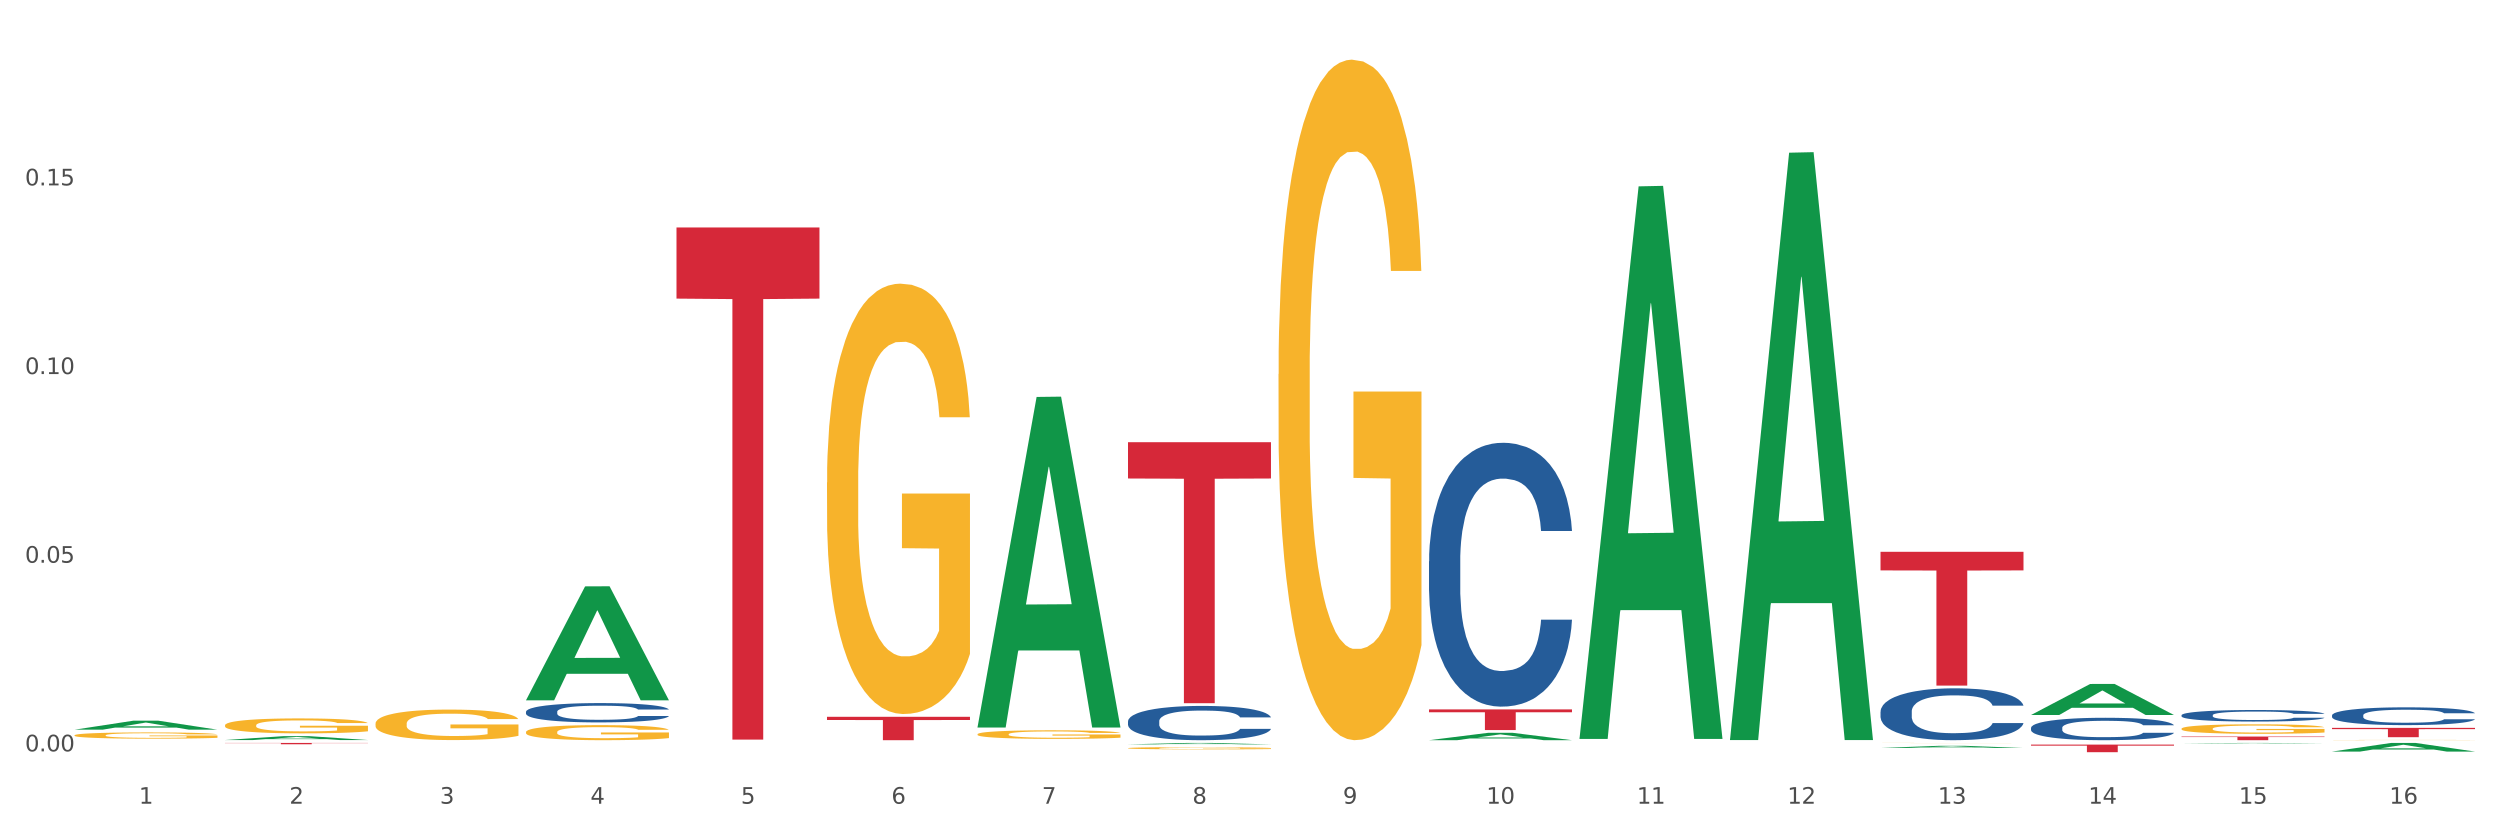 <?xml version="1.0" encoding="utf-8" standalone="no"?>
<!DOCTYPE svg PUBLIC "-//W3C//DTD SVG 1.1//EN"
  "http://www.w3.org/Graphics/SVG/1.1/DTD/svg11.dtd">
<svg xmlns:xlink="http://www.w3.org/1999/xlink" width="1080pt" height="360pt" viewBox="0 0 1080 360" xmlns="http://www.w3.org/2000/svg" version="1.1">
 <rect x="0" y="0" width="1080" height="360" fill="#333333" stroke="none"/>
 <defs>
  <style type="text/css">*{stroke-linejoin: round; stroke-linecap: butt}</style>
 </defs>
 <g id="figure_1">
  <g id="patch_1">
   <path d="M 0 360 
L 1080 360 
L 1080 0 
L 0 0 
z
" style="fill: #ffffff; stroke: #ffffff; stroke-linejoin: miter"/>
  </g>
  <g id="axes_1">
   <g id="matplotlib.axis_1">
    <g id="xtick_1">
     <g id="text_1">
      <!-- 1 -->
      <g style="fill: #4d4d4d" transform="translate(60.004 347.204) scale(0.096 -0.096)">
       <defs>
        <path id="DejaVuSans-31" d="M 794 531 
L 1825 531 
L 1825 4091 
L 703 3866 
L 703 4441 
L 1819 4666 
L 2450 4666 
L 2450 531 
L 3481 531 
L 3481 0 
L 794 0 
L 794 531 
z
" transform="scale(0.016)"/>
       </defs>
       <use xlink:href="#DejaVuSans-31"/>
      </g>
     </g>
    </g>
    <g id="xtick_2">
     <g id="text_2">
      <!-- 2 -->
      <g style="fill: #4d4d4d" transform="translate(125.021 347.204) scale(0.096 -0.096)">
       <defs>
        <path id="DejaVuSans-32" d="M 1228 531 
L 3431 531 
L 3431 0 
L 469 0 
L 469 531 
Q 828 903 1448 1529 
Q 2069 2156 2228 2338 
Q 2531 2678 2651 2914 
Q 2772 3150 2772 3378 
Q 2772 3750 2511 3984 
Q 2250 4219 1831 4219 
Q 1534 4219 1204 4116 
Q 875 4013 500 3803 
L 500 4441 
Q 881 4594 1212 4672 
Q 1544 4750 1819 4750 
Q 2544 4750 2975 4387 
Q 3406 4025 3406 3419 
Q 3406 3131 3298 2873 
Q 3191 2616 2906 2266 
Q 2828 2175 2409 1742 
Q 1991 1309 1228 531 
z
" transform="scale(0.016)"/>
       </defs>
       <use xlink:href="#DejaVuSans-32"/>
      </g>
     </g>
    </g>
    <g id="xtick_3">
     <g id="text_3">
      <!-- 3 -->
      <g style="fill: #4d4d4d" transform="translate(190.039 347.204) scale(0.096 -0.096)">
       <defs>
        <path id="DejaVuSans-33" d="M 2597 2516 
Q 3050 2419 3304 2112 
Q 3559 1806 3559 1356 
Q 3559 666 3084 287 
Q 2609 -91 1734 -91 
Q 1441 -91 1130 -33 
Q 819 25 488 141 
L 488 750 
Q 750 597 1062 519 
Q 1375 441 1716 441 
Q 2309 441 2620 675 
Q 2931 909 2931 1356 
Q 2931 1769 2642 2001 
Q 2353 2234 1838 2234 
L 1294 2234 
L 1294 2753 
L 1863 2753 
Q 2328 2753 2575 2939 
Q 2822 3125 2822 3475 
Q 2822 3834 2567 4026 
Q 2313 4219 1838 4219 
Q 1578 4219 1281 4162 
Q 984 4106 628 3988 
L 628 4550 
Q 988 4650 1302 4700 
Q 1616 4750 1894 4750 
Q 2613 4750 3031 4423 
Q 3450 4097 3450 3541 
Q 3450 3153 3228 2886 
Q 3006 2619 2597 2516 
z
" transform="scale(0.016)"/>
       </defs>
       <use xlink:href="#DejaVuSans-33"/>
      </g>
     </g>
    </g>
    <g id="xtick_4">
     <g id="text_4">
      <!-- 4 -->
      <g style="fill: #4d4d4d" transform="translate(255.056 347.204) scale(0.096 -0.096)">
       <defs>
        <path id="DejaVuSans-34" d="M 2419 4116 
L 825 1625 
L 2419 1625 
L 2419 4116 
z
M 2253 4666 
L 3047 4666 
L 3047 1625 
L 3713 1625 
L 3713 1100 
L 3047 1100 
L 3047 0 
L 2419 0 
L 2419 1100 
L 313 1100 
L 313 1709 
L 2253 4666 
z
" transform="scale(0.016)"/>
       </defs>
       <use xlink:href="#DejaVuSans-34"/>
      </g>
     </g>
    </g>
    <g id="xtick_5">
     <g id="text_5">
      <!-- 5 -->
      <g style="fill: #4d4d4d" transform="translate(320.073 347.204) scale(0.096 -0.096)">
       <defs>
        <path id="DejaVuSans-35" d="M 691 4666 
L 3169 4666 
L 3169 4134 
L 1269 4134 
L 1269 2991 
Q 1406 3038 1543 3061 
Q 1681 3084 1819 3084 
Q 2600 3084 3056 2656 
Q 3513 2228 3513 1497 
Q 3513 744 3044 326 
Q 2575 -91 1722 -91 
Q 1428 -91 1123 -41 
Q 819 9 494 109 
L 494 744 
Q 775 591 1075 516 
Q 1375 441 1709 441 
Q 2250 441 2565 725 
Q 2881 1009 2881 1497 
Q 2881 1984 2565 2268 
Q 2250 2553 1709 2553 
Q 1456 2553 1204 2497 
Q 953 2441 691 2322 
L 691 4666 
z
" transform="scale(0.016)"/>
       </defs>
       <use xlink:href="#DejaVuSans-35"/>
      </g>
     </g>
    </g>
    <g id="xtick_6">
     <g id="text_6">
      <!-- 6 -->
      <g style="fill: #4d4d4d" transform="translate(385.09 347.204) scale(0.096 -0.096)">
       <defs>
        <path id="DejaVuSans-36" d="M 2113 2584 
Q 1688 2584 1439 2293 
Q 1191 2003 1191 1497 
Q 1191 994 1439 701 
Q 1688 409 2113 409 
Q 2538 409 2786 701 
Q 3034 994 3034 1497 
Q 3034 2003 2786 2293 
Q 2538 2584 2113 2584 
z
M 3366 4563 
L 3366 3988 
Q 3128 4100 2886 4159 
Q 2644 4219 2406 4219 
Q 1781 4219 1451 3797 
Q 1122 3375 1075 2522 
Q 1259 2794 1537 2939 
Q 1816 3084 2150 3084 
Q 2853 3084 3261 2657 
Q 3669 2231 3669 1497 
Q 3669 778 3244 343 
Q 2819 -91 2113 -91 
Q 1303 -91 875 529 
Q 447 1150 447 2328 
Q 447 3434 972 4092 
Q 1497 4750 2381 4750 
Q 2619 4750 2861 4703 
Q 3103 4656 3366 4563 
z
" transform="scale(0.016)"/>
       </defs>
       <use xlink:href="#DejaVuSans-36"/>
      </g>
     </g>
    </g>
    <g id="xtick_7">
     <g id="text_7">
      <!-- 7 -->
      <g style="fill: #4d4d4d" transform="translate(450.108 347.204) scale(0.096 -0.096)">
       <defs>
        <path id="DejaVuSans-37" d="M 525 4666 
L 3525 4666 
L 3525 4397 
L 1831 0 
L 1172 0 
L 2766 4134 
L 525 4134 
L 525 4666 
z
" transform="scale(0.016)"/>
       </defs>
       <use xlink:href="#DejaVuSans-37"/>
      </g>
     </g>
    </g>
    <g id="xtick_8">
     <g id="text_8">
      <!-- 8 -->
      <g style="fill: #4d4d4d" transform="translate(515.125 347.204) scale(0.096 -0.096)">
       <defs>
        <path id="DejaVuSans-38" d="M 2034 2216 
Q 1584 2216 1326 1975 
Q 1069 1734 1069 1313 
Q 1069 891 1326 650 
Q 1584 409 2034 409 
Q 2484 409 2743 651 
Q 3003 894 3003 1313 
Q 3003 1734 2745 1975 
Q 2488 2216 2034 2216 
z
M 1403 2484 
Q 997 2584 770 2862 
Q 544 3141 544 3541 
Q 544 4100 942 4425 
Q 1341 4750 2034 4750 
Q 2731 4750 3128 4425 
Q 3525 4100 3525 3541 
Q 3525 3141 3298 2862 
Q 3072 2584 2669 2484 
Q 3125 2378 3379 2068 
Q 3634 1759 3634 1313 
Q 3634 634 3220 271 
Q 2806 -91 2034 -91 
Q 1263 -91 848 271 
Q 434 634 434 1313 
Q 434 1759 690 2068 
Q 947 2378 1403 2484 
z
M 1172 3481 
Q 1172 3119 1398 2916 
Q 1625 2713 2034 2713 
Q 2441 2713 2670 2916 
Q 2900 3119 2900 3481 
Q 2900 3844 2670 4047 
Q 2441 4250 2034 4250 
Q 1625 4250 1398 4047 
Q 1172 3844 1172 3481 
z
" transform="scale(0.016)"/>
       </defs>
       <use xlink:href="#DejaVuSans-38"/>
      </g>
     </g>
    </g>
    <g id="xtick_9">
     <g id="text_9">
      <!-- 9 -->
      <g style="fill: #4d4d4d" transform="translate(580.142 347.204) scale(0.096 -0.096)">
       <defs>
        <path id="DejaVuSans-39" d="M 703 97 
L 703 672 
Q 941 559 1184 500 
Q 1428 441 1663 441 
Q 2288 441 2617 861 
Q 2947 1281 2994 2138 
Q 2813 1869 2534 1725 
Q 2256 1581 1919 1581 
Q 1219 1581 811 2004 
Q 403 2428 403 3163 
Q 403 3881 828 4315 
Q 1253 4750 1959 4750 
Q 2769 4750 3195 4129 
Q 3622 3509 3622 2328 
Q 3622 1225 3098 567 
Q 2575 -91 1691 -91 
Q 1453 -91 1209 -44 
Q 966 3 703 97 
z
M 1959 2075 
Q 2384 2075 2632 2365 
Q 2881 2656 2881 3163 
Q 2881 3666 2632 3958 
Q 2384 4250 1959 4250 
Q 1534 4250 1286 3958 
Q 1038 3666 1038 3163 
Q 1038 2656 1286 2365 
Q 1534 2075 1959 2075 
z
" transform="scale(0.016)"/>
       </defs>
       <use xlink:href="#DejaVuSans-39"/>
      </g>
     </g>
    </g>
    <g id="xtick_10">
     <g id="text_10">
      <!-- 10 -->
      <g style="fill: #4d4d4d" transform="translate(642.105 347.204) scale(0.096 -0.096)">
       <defs>
        <path id="DejaVuSans-30" d="M 2034 4250 
Q 1547 4250 1301 3770 
Q 1056 3291 1056 2328 
Q 1056 1369 1301 889 
Q 1547 409 2034 409 
Q 2525 409 2770 889 
Q 3016 1369 3016 2328 
Q 3016 3291 2770 3770 
Q 2525 4250 2034 4250 
z
M 2034 4750 
Q 2819 4750 3233 4129 
Q 3647 3509 3647 2328 
Q 3647 1150 3233 529 
Q 2819 -91 2034 -91 
Q 1250 -91 836 529 
Q 422 1150 422 2328 
Q 422 3509 836 4129 
Q 1250 4750 2034 4750 
z
" transform="scale(0.016)"/>
       </defs>
       <use xlink:href="#DejaVuSans-31"/>
       <use xlink:href="#DejaVuSans-30" transform="translate(63.623 0)"/>
      </g>
     </g>
    </g>
    <g id="xtick_11">
     <g id="text_11">
      <!-- 11 -->
      <g style="fill: #4d4d4d" transform="translate(707.123 347.204) scale(0.096 -0.096)">
       <use xlink:href="#DejaVuSans-31"/>
       <use xlink:href="#DejaVuSans-31" transform="translate(63.623 0)"/>
      </g>
     </g>
    </g>
    <g id="xtick_12">
     <g id="text_12">
      <!-- 12 -->
      <g style="fill: #4d4d4d" transform="translate(772.14 347.204) scale(0.096 -0.096)">
       <use xlink:href="#DejaVuSans-31"/>
       <use xlink:href="#DejaVuSans-32" transform="translate(63.623 0)"/>
      </g>
     </g>
    </g>
    <g id="xtick_13">
     <g id="text_13">
      <!-- 13 -->
      <g style="fill: #4d4d4d" transform="translate(837.157 347.204) scale(0.096 -0.096)">
       <use xlink:href="#DejaVuSans-31"/>
       <use xlink:href="#DejaVuSans-33" transform="translate(63.623 0)"/>
      </g>
     </g>
    </g>
    <g id="xtick_14">
     <g id="text_14">
      <!-- 14 -->
      <g style="fill: #4d4d4d" transform="translate(902.174 347.204) scale(0.096 -0.096)">
       <use xlink:href="#DejaVuSans-31"/>
       <use xlink:href="#DejaVuSans-34" transform="translate(63.623 0)"/>
      </g>
     </g>
    </g>
    <g id="xtick_15">
     <g id="text_15">
      <!-- 15 -->
      <g style="fill: #4d4d4d" transform="translate(967.192 347.204) scale(0.096 -0.096)">
       <use xlink:href="#DejaVuSans-31"/>
       <use xlink:href="#DejaVuSans-35" transform="translate(63.623 0)"/>
      </g>
     </g>
    </g>
    <g id="xtick_16">
     <g id="text_16">
      <!-- 16 -->
      <g style="fill: #4d4d4d" transform="translate(1032.209 347.204) scale(0.096 -0.096)">
       <use xlink:href="#DejaVuSans-31"/>
       <use xlink:href="#DejaVuSans-36" transform="translate(63.623 0)"/>
      </g>
     </g>
    </g>
    <g id="xtick_17"/>
    <g id="xtick_18"/>
    <g id="xtick_19"/>
    <g id="xtick_20"/>
    <g id="xtick_21"/>
    <g id="xtick_22"/>
    <g id="xtick_23"/>
    <g id="xtick_24"/>
    <g id="xtick_25"/>
    <g id="xtick_26"/>
    <g id="xtick_27"/>
    <g id="xtick_28"/>
    <g id="xtick_29"/>
    <g id="xtick_30"/>
    <g id="xtick_31"/>
   </g>
   <g id="matplotlib.axis_2">
    <g id="ytick_1">
     <g id="text_17">
      <!-- 0.00 -->
      <g style="fill: #4d4d4d" transform="translate(10.8 324.592) scale(0.096 -0.096)">
       <defs>
        <path id="DejaVuSans-2e" d="M 684 794 
L 1344 794 
L 1344 0 
L 684 0 
L 684 794 
z
" transform="scale(0.016)"/>
       </defs>
       <use xlink:href="#DejaVuSans-30"/>
       <use xlink:href="#DejaVuSans-2e" transform="translate(63.623 0)"/>
       <use xlink:href="#DejaVuSans-30" transform="translate(95.41 0)"/>
       <use xlink:href="#DejaVuSans-30" transform="translate(159.033 0)"/>
      </g>
     </g>
    </g>
    <g id="ytick_2">
     <g id="text_18">
      <!-- 0.05 -->
      <g style="fill: #4d4d4d" transform="translate(10.8 243.094) scale(0.096 -0.096)">
       <use xlink:href="#DejaVuSans-30"/>
       <use xlink:href="#DejaVuSans-2e" transform="translate(63.623 0)"/>
       <use xlink:href="#DejaVuSans-30" transform="translate(95.41 0)"/>
       <use xlink:href="#DejaVuSans-35" transform="translate(159.033 0)"/>
      </g>
     </g>
    </g>
    <g id="ytick_3">
     <g id="text_19">
      <!-- 0.10 -->
      <g style="fill: #4d4d4d" transform="translate(10.8 161.595) scale(0.096 -0.096)">
       <use xlink:href="#DejaVuSans-30"/>
       <use xlink:href="#DejaVuSans-2e" transform="translate(63.623 0)"/>
       <use xlink:href="#DejaVuSans-31" transform="translate(95.41 0)"/>
       <use xlink:href="#DejaVuSans-30" transform="translate(159.033 0)"/>
      </g>
     </g>
    </g>
    <g id="ytick_4">
     <g id="text_20">
      <!-- 0.15 -->
      <g style="fill: #4d4d4d" transform="translate(10.8 80.096) scale(0.096 -0.096)">
       <use xlink:href="#DejaVuSans-30"/>
       <use xlink:href="#DejaVuSans-2e" transform="translate(63.623 0)"/>
       <use xlink:href="#DejaVuSans-31" transform="translate(95.41 0)"/>
       <use xlink:href="#DejaVuSans-35" transform="translate(159.033 0)"/>
      </g>
     </g>
    </g>
    <g id="ytick_5"/>
    <g id="ytick_6"/>
    <g id="ytick_7"/>
    <g id="ytick_8"/>
   </g>
   <g id="PolyCollection_1">
    <path d="M 32.175 315.22 
L 32.239 315.216 
L 57.709 311.322 
L 68.28 311.318 
L 93.941 315.227 
L 81.715 315.227 
L 76.176 314.317 
L 49.877 314.317 
L 49.686 314.331 
L 44.337 315.227 
L 32.175 315.227 
L 32.175 315.22 
L 53.188 313.773 
L 72.864 313.77 
L 63.122 312.151 
L 62.995 312.144 
L 62.867 312.155 
L 53.125 313.77 
L 53.188 313.773 
L 32.175 315.22 
z
" clip-path="url(#p809964ba5e)" style="fill: #109648"/>
    <path d="M 812.382 320.968 
L 812.455 320.968 
L 812.455 320.966 
L 812.601 320.965 
L 813.33 320.961 
L 814.424 320.959 
L 815.226 320.957 
L 816.028 320.956 
L 816.976 320.955 
L 818.143 320.953 
L 820.258 320.952 
L 821.57 320.951 
L 823.175 320.95 
L 826.092 320.948 
L 828.206 320.947 
L 830.394 320.947 
L 833.967 320.946 
L 836.301 320.945 
L 838.78 320.945 
L 841.77 320.945 
L 844.031 320.945 
L 848.99 320.945 
L 853.219 320.946 
L 855.261 320.946 
L 857.886 320.946 
L 859.272 320.947 
L 861.532 320.947 
L 863.866 320.948 
L 865.47 320.949 
L 867.877 320.951 
L 869.7 320.952 
L 871.377 320.954 
L 872.252 320.955 
L 872.909 320.957 
L 873.492 320.958 
L 874.075 320.96 
L 860.949 320.96 
L 860.439 320.959 
L 859.636 320.957 
L 858.47 320.956 
L 857.449 320.955 
L 855.699 320.954 
L 854.094 320.953 
L 852.417 320.953 
L 850.375 320.952 
L 848.771 320.952 
L 846.51 320.952 
L 842.062 320.952 
L 839.072 320.952 
L 837.03 320.953 
L 835.717 320.953 
L 834.551 320.953 
L 833.238 320.954 
L 831.707 320.955 
L 830.613 320.956 
L 829.519 320.957 
L 828.644 320.958 
L 827.842 320.959 
L 827.185 320.961 
L 826.675 320.962 
L 826.237 320.964 
L 825.873 320.966 
L 825.873 320.973 
L 826.019 320.974 
L 826.383 320.976 
L 826.821 320.977 
L 827.55 320.979 
L 828.206 320.98 
L 829.446 320.982 
L 830.832 320.983 
L 831.925 320.984 
L 833.019 320.985 
L 834.915 320.986 
L 837.03 320.986 
L 838.853 320.987 
L 841.333 320.987 
L 843.01 320.988 
L 844.468 320.988 
L 848.042 320.988 
L 850.594 320.987 
L 853.438 320.987 
L 855.626 320.987 
L 857.449 320.986 
L 859.491 320.985 
L 860.803 320.985 
L 860.803 320.975 
L 844.76 320.975 
L 844.76 320.969 
L 874.148 320.969 
L 874.148 320.987 
L 872.909 320.988 
L 871.523 320.989 
L 870.065 320.99 
L 867.877 320.991 
L 865.252 320.992 
L 862.918 320.992 
L 860.439 320.993 
L 857.522 320.993 
L 853.73 320.994 
L 851.396 320.994 
L 848.479 320.994 
L 845.052 320.994 
L 842.062 320.994 
L 839.145 320.994 
L 836.082 320.994 
L 833.092 320.993 
L 830.832 320.992 
L 828.571 320.992 
L 826.164 320.991 
L 824.268 320.99 
L 822.81 320.989 
L 821.206 320.988 
L 819.455 320.987 
L 818.143 320.985 
L 816.976 320.984 
L 815.736 320.982 
L 814.861 320.981 
L 813.986 320.979 
L 813.476 320.978 
L 812.892 320.976 
L 812.455 320.973 
L 812.382 320.968 
z
" clip-path="url(#p809964ba5e)" style="fill: #f7b32b"/>
    <path d="M 812.382 307.424 
L 812.455 307.404 
L 812.455 306.831 
L 812.674 306.053 
L 813.477 304.621 
L 814.499 303.536 
L 816.251 302.267 
L 817.201 301.735 
L 818.442 301.142 
L 820.997 300.18 
L 823.917 299.361 
L 825.962 298.911 
L 827.495 298.625 
L 830.926 298.113 
L 832.898 297.888 
L 834.942 297.704 
L 836.694 297.581 
L 839.615 297.438 
L 841.951 297.376 
L 844.652 297.356 
L 846.916 297.376 
L 849.909 297.458 
L 854.29 297.704 
L 855.969 297.847 
L 858.232 298.093 
L 860.568 298.42 
L 862.467 298.747 
L 864.657 299.218 
L 866.92 299.832 
L 869.111 300.61 
L 870.644 301.326 
L 871.885 302.083 
L 872.98 303.004 
L 873.783 304.007 
L 874.148 304.846 
L 860.787 304.846 
L 860.422 304.089 
L 859.692 303.27 
L 858.962 302.718 
L 858.159 302.267 
L 856.918 301.756 
L 855.823 301.428 
L 853.998 301.039 
L 852.318 300.794 
L 850.931 300.651 
L 849.252 300.528 
L 845.674 300.405 
L 843.119 300.405 
L 841.513 300.446 
L 839.542 300.548 
L 837.862 300.692 
L 835.891 300.937 
L 834.358 301.203 
L 832.825 301.551 
L 831.949 301.797 
L 830.634 302.247 
L 829.758 302.615 
L 828.59 303.25 
L 827.933 303.7 
L 826.765 304.866 
L 826.254 305.726 
L 826.035 306.319 
L 825.889 306.974 
L 825.889 310.167 
L 826.327 311.599 
L 826.692 312.213 
L 827.276 312.909 
L 828.371 313.809 
L 829.977 314.689 
L 831.657 315.324 
L 833.044 315.712 
L 834.358 315.999 
L 835.672 316.224 
L 837.278 316.429 
L 838.592 316.551 
L 840.564 316.674 
L 842.9 316.736 
L 844.725 316.736 
L 848.449 316.633 
L 850.128 316.531 
L 851.734 316.388 
L 853.486 316.163 
L 854.874 315.917 
L 855.677 315.733 
L 856.991 315.344 
L 858.013 314.935 
L 858.889 314.464 
L 859.473 314.055 
L 860.13 313.441 
L 860.641 312.745 
L 860.787 312.377 
L 874.148 312.377 
L 873.856 313.113 
L 873.345 313.83 
L 872.323 314.791 
L 871.52 315.344 
L 870.279 316.019 
L 868.965 316.592 
L 867.139 317.227 
L 865.46 317.697 
L 863.708 318.107 
L 861.81 318.475 
L 858.378 318.987 
L 857.137 319.13 
L 854.509 319.375 
L 852.464 319.519 
L 849.471 319.662 
L 846.405 319.744 
L 843.192 319.764 
L 840.345 319.723 
L 837.205 319.601 
L 835.234 319.478 
L 833.044 319.294 
L 830.488 319.007 
L 828.079 318.659 
L 825.816 318.25 
L 823.698 317.779 
L 821.727 317.247 
L 819.172 316.367 
L 817.274 315.508 
L 815.886 314.71 
L 814.937 314.034 
L 813.988 313.175 
L 813.477 312.581 
L 812.674 311.149 
L 812.382 309.819 
L 812.382 307.424 
z
" clip-path="url(#p809964ba5e)" style="fill: #255c99"/>
    <path d="M 617.33 242.499 
L 617.403 242.395 
L 617.403 239.48 
L 617.622 235.524 
L 618.425 228.237 
L 619.447 222.72 
L 621.2 216.265 
L 622.149 213.559 
L 623.39 210.54 
L 625.945 205.647 
L 628.866 201.483 
L 630.91 199.193 
L 632.443 197.735 
L 635.875 195.133 
L 637.846 193.988 
L 639.89 193.051 
L 641.642 192.426 
L 644.563 191.697 
L 646.899 191.385 
L 649.601 191.281 
L 651.864 191.385 
L 654.857 191.801 
L 659.238 193.051 
L 660.917 193.779 
L 663.18 195.029 
L 665.517 196.694 
L 667.415 198.36 
L 669.605 200.754 
L 671.869 203.877 
L 674.059 207.833 
L 675.592 211.477 
L 676.833 215.329 
L 677.928 220.013 
L 678.732 225.114 
L 679.097 229.382 
L 665.736 229.382 
L 665.371 225.531 
L 664.641 221.367 
L 663.91 218.556 
L 663.107 216.265 
L 661.866 213.663 
L 660.771 211.997 
L 658.946 210.019 
L 657.267 208.77 
L 655.879 208.041 
L 654.2 207.417 
L 650.623 206.792 
L 648.067 206.792 
L 646.461 207 
L 644.49 207.521 
L 642.811 208.25 
L 640.839 209.499 
L 639.306 210.852 
L 637.773 212.622 
L 636.897 213.871 
L 635.583 216.161 
L 634.707 218.035 
L 633.538 221.262 
L 632.881 223.553 
L 631.713 229.487 
L 631.202 233.859 
L 630.983 236.878 
L 630.837 240.209 
L 630.837 256.449 
L 631.275 263.736 
L 631.64 266.859 
L 632.224 270.399 
L 633.319 274.979 
L 634.926 279.456 
L 636.605 282.683 
L 637.992 284.661 
L 639.306 286.118 
L 640.62 287.263 
L 642.227 288.305 
L 643.541 288.929 
L 645.512 289.554 
L 647.848 289.866 
L 649.674 289.866 
L 653.397 289.346 
L 655.076 288.825 
L 656.683 288.096 
L 658.435 286.951 
L 659.822 285.702 
L 660.625 284.765 
L 661.939 282.787 
L 662.961 280.705 
L 663.837 278.311 
L 664.422 276.229 
L 665.079 273.106 
L 665.59 269.566 
L 665.736 267.692 
L 679.097 267.692 
L 678.805 271.44 
L 678.293 275.083 
L 677.271 279.976 
L 676.468 282.787 
L 675.227 286.222 
L 673.913 289.137 
L 672.088 292.365 
L 670.408 294.759 
L 668.656 296.841 
L 666.758 298.715 
L 663.326 301.317 
L 662.085 302.046 
L 659.457 303.295 
L 657.413 304.024 
L 654.419 304.753 
L 651.353 305.169 
L 648.14 305.273 
L 645.293 305.065 
L 642.154 304.44 
L 640.182 303.816 
L 637.992 302.879 
L 635.437 301.421 
L 633.027 299.652 
L 630.764 297.57 
L 628.647 295.175 
L 626.675 292.469 
L 624.12 287.992 
L 622.222 283.62 
L 620.835 279.56 
L 619.886 276.124 
L 618.936 271.752 
L 618.425 268.733 
L 617.622 261.446 
L 617.33 254.679 
L 617.33 242.499 
z
" clip-path="url(#p809964ba5e)" style="fill: #255c99"/>
    <path d="M 877.399 314.428 
L 877.472 314.419 
L 877.472 314.171 
L 877.691 313.835 
L 878.494 313.216 
L 879.516 312.747 
L 881.269 312.198 
L 882.218 311.968 
L 883.459 311.711 
L 886.014 311.295 
L 888.935 310.941 
L 890.979 310.747 
L 892.512 310.623 
L 895.944 310.401 
L 897.915 310.304 
L 899.959 310.224 
L 901.711 310.171 
L 904.632 310.109 
L 906.968 310.083 
L 909.67 310.074 
L 911.933 310.083 
L 914.926 310.118 
L 919.307 310.224 
L 920.986 310.286 
L 923.249 310.393 
L 925.586 310.534 
L 927.484 310.676 
L 929.674 310.879 
L 931.938 311.145 
L 934.128 311.481 
L 935.661 311.791 
L 936.902 312.118 
L 937.997 312.516 
L 938.8 312.95 
L 939.166 313.313 
L 925.805 313.313 
L 925.44 312.985 
L 924.71 312.631 
L 923.979 312.393 
L 923.176 312.198 
L 921.935 311.977 
L 920.84 311.835 
L 919.015 311.667 
L 917.336 311.561 
L 915.948 311.499 
L 914.269 311.446 
L 910.692 311.393 
L 908.136 311.393 
L 906.53 311.41 
L 904.559 311.454 
L 902.88 311.516 
L 900.908 311.623 
L 899.375 311.738 
L 897.842 311.888 
L 896.966 311.994 
L 895.652 312.189 
L 894.775 312.348 
L 893.607 312.623 
L 892.95 312.817 
L 891.782 313.322 
L 891.271 313.693 
L 891.052 313.95 
L 890.906 314.233 
L 890.906 315.614 
L 891.344 316.233 
L 891.709 316.499 
L 892.293 316.8 
L 893.388 317.189 
L 894.995 317.57 
L 896.674 317.844 
L 898.061 318.012 
L 899.375 318.136 
L 900.689 318.233 
L 902.296 318.322 
L 903.61 318.375 
L 905.581 318.428 
L 907.917 318.455 
L 909.743 318.455 
L 913.466 318.41 
L 915.145 318.366 
L 916.751 318.304 
L 918.504 318.207 
L 919.891 318.101 
L 920.694 318.021 
L 922.008 317.853 
L 923.03 317.676 
L 923.906 317.472 
L 924.491 317.295 
L 925.148 317.03 
L 925.659 316.729 
L 925.805 316.57 
L 939.166 316.57 
L 938.873 316.888 
L 938.362 317.198 
L 937.34 317.614 
L 936.537 317.853 
L 935.296 318.145 
L 933.982 318.393 
L 932.157 318.667 
L 930.477 318.87 
L 928.725 319.047 
L 926.827 319.207 
L 923.395 319.428 
L 922.154 319.49 
L 919.526 319.596 
L 917.482 319.658 
L 914.488 319.72 
L 911.422 319.755 
L 908.209 319.764 
L 905.362 319.747 
L 902.223 319.693 
L 900.251 319.64 
L 898.061 319.561 
L 895.506 319.437 
L 893.096 319.286 
L 890.833 319.109 
L 888.716 318.906 
L 886.744 318.676 
L 884.189 318.295 
L 882.291 317.924 
L 880.904 317.578 
L 879.954 317.286 
L 879.005 316.915 
L 878.494 316.658 
L 877.691 316.039 
L 877.399 315.463 
L 877.399 314.428 
z
" clip-path="url(#p809964ba5e)" style="fill: #255c99"/>
    <path d="M 942.416 318.193 
L 1004.183 318.193 
L 1004.183 318.412 
L 979.886 318.413 
L 979.886 319.764 
L 966.567 319.764 
L 966.567 318.413 
L 942.416 318.412 
L 942.416 318.195 
L 942.416 318.193 
z
" clip-path="url(#p809964ba5e)" style="fill: #d62839"/>
    <path d="M 1007.434 309.018 
L 1007.507 309.011 
L 1007.507 308.815 
L 1007.726 308.548 
L 1008.529 308.056 
L 1009.551 307.684 
L 1011.303 307.248 
L 1012.252 307.066 
L 1013.493 306.862 
L 1016.049 306.532 
L 1018.969 306.251 
L 1021.013 306.096 
L 1022.547 305.998 
L 1025.978 305.822 
L 1027.949 305.745 
L 1029.994 305.682 
L 1031.746 305.64 
L 1034.666 305.591 
L 1037.003 305.57 
L 1039.704 305.562 
L 1041.967 305.57 
L 1044.961 305.598 
L 1049.341 305.682 
L 1051.021 305.731 
L 1053.284 305.815 
L 1055.62 305.928 
L 1057.518 306.04 
L 1059.709 306.202 
L 1061.972 306.412 
L 1064.162 306.679 
L 1065.696 306.925 
L 1066.937 307.185 
L 1068.032 307.501 
L 1068.835 307.845 
L 1069.2 308.133 
L 1055.839 308.133 
L 1055.474 307.873 
L 1054.744 307.592 
L 1054.014 307.403 
L 1053.211 307.248 
L 1051.97 307.073 
L 1050.875 306.96 
L 1049.049 306.827 
L 1047.37 306.742 
L 1045.983 306.693 
L 1044.304 306.651 
L 1040.726 306.609 
L 1038.171 306.609 
L 1036.565 306.623 
L 1034.593 306.658 
L 1032.914 306.707 
L 1030.943 306.792 
L 1029.41 306.883 
L 1027.876 307.002 
L 1027 307.087 
L 1025.686 307.241 
L 1024.81 307.368 
L 1023.642 307.585 
L 1022.985 307.74 
L 1021.817 308.14 
L 1021.306 308.435 
L 1021.086 308.639 
L 1020.94 308.864 
L 1020.94 309.959 
L 1021.379 310.451 
L 1021.744 310.662 
L 1022.328 310.901 
L 1023.423 311.21 
L 1025.029 311.512 
L 1026.708 311.729 
L 1028.095 311.863 
L 1029.41 311.961 
L 1030.724 312.039 
L 1032.33 312.109 
L 1033.644 312.151 
L 1035.615 312.193 
L 1037.952 312.214 
L 1039.777 312.214 
L 1043.501 312.179 
L 1045.18 312.144 
L 1046.786 312.095 
L 1048.538 312.017 
L 1049.925 311.933 
L 1050.728 311.87 
L 1052.043 311.736 
L 1053.065 311.596 
L 1053.941 311.434 
L 1054.525 311.294 
L 1055.182 311.083 
L 1055.693 310.844 
L 1055.839 310.718 
L 1069.2 310.718 
L 1068.908 310.971 
L 1068.397 311.217 
L 1067.375 311.547 
L 1066.572 311.736 
L 1065.33 311.968 
L 1064.016 312.165 
L 1062.191 312.383 
L 1060.512 312.544 
L 1058.76 312.685 
L 1056.861 312.811 
L 1053.43 312.987 
L 1052.189 313.036 
L 1049.56 313.12 
L 1047.516 313.169 
L 1044.523 313.219 
L 1041.456 313.247 
L 1038.244 313.254 
L 1035.396 313.24 
L 1032.257 313.197 
L 1030.286 313.155 
L 1028.095 313.092 
L 1025.54 312.994 
L 1023.131 312.874 
L 1020.867 312.734 
L 1018.75 312.572 
L 1016.779 312.39 
L 1014.224 312.088 
L 1012.325 311.793 
L 1010.938 311.519 
L 1009.989 311.287 
L 1009.04 310.992 
L 1008.529 310.788 
L 1007.726 310.297 
L 1007.434 309.84 
L 1007.434 309.018 
z
" clip-path="url(#p809964ba5e)" style="fill: #255c99"/>
    <path d="M 1007.434 314.434 
L 1069.2 314.434 
L 1069.2 314.996 
L 1044.903 315 
L 1044.903 318.475 
L 1031.584 318.475 
L 1031.584 315 
L 1007.434 314.996 
L 1007.434 314.438 
L 1007.434 314.434 
z
" clip-path="url(#p809964ba5e)" style="fill: #d62839"/>
    <path d="M 942.416 314.8 
L 942.489 314.796 
L 942.489 314.661 
L 942.635 314.544 
L 943.364 314.262 
L 944.458 314.029 
L 945.26 313.906 
L 946.063 313.804 
L 947.011 313.703 
L 948.177 313.597 
L 950.292 313.443 
L 951.605 313.364 
L 953.209 313.282 
L 956.126 313.162 
L 958.241 313.094 
L 960.429 313.038 
L 964.002 312.97 
L 966.335 312.94 
L 968.815 312.917 
L 971.805 312.902 
L 974.065 312.899 
L 979.024 312.91 
L 983.254 312.944 
L 985.296 312.97 
L 987.921 313.015 
L 989.306 313.045 
L 991.567 313.105 
L 993.901 313.184 
L 995.505 313.252 
L 997.911 313.38 
L 999.734 313.507 
L 1001.412 313.665 
L 1002.287 313.774 
L 1002.943 313.875 
L 1003.526 313.992 
L 1004.11 314.176 
L 990.984 314.176 
L 990.473 314.045 
L 989.671 313.921 
L 988.504 313.8 
L 987.483 313.725 
L 985.733 313.631 
L 984.129 313.571 
L 982.451 313.526 
L 980.41 313.488 
L 978.805 313.47 
L 976.545 313.455 
L 972.096 313.458 
L 969.106 313.488 
L 967.065 313.526 
L 965.752 313.56 
L 964.585 313.597 
L 963.273 313.65 
L 961.741 313.729 
L 960.647 313.8 
L 959.553 313.89 
L 958.678 313.981 
L 957.876 314.086 
L 957.22 314.199 
L 956.709 314.315 
L 956.272 314.458 
L 955.907 314.695 
L 955.907 315.209 
L 956.053 315.326 
L 956.418 315.48 
L 956.855 315.596 
L 957.585 315.735 
L 958.241 315.829 
L 959.481 315.964 
L 960.866 316.077 
L 961.96 316.149 
L 963.054 316.209 
L 964.95 316.291 
L 967.065 316.359 
L 968.888 316.4 
L 971.367 316.438 
L 973.044 316.453 
L 974.503 316.46 
L 978.076 316.46 
L 980.628 316.449 
L 983.472 316.423 
L 985.66 316.389 
L 987.483 316.348 
L 989.525 316.28 
L 990.838 316.216 
L 990.838 315.431 
L 974.795 315.427 
L 974.795 314.905 
L 1004.183 314.905 
L 1004.183 316.438 
L 1002.943 316.517 
L 1001.558 316.588 
L 1000.099 316.652 
L 997.911 316.731 
L 995.286 316.806 
L 992.953 316.859 
L 990.473 316.904 
L 987.556 316.945 
L 983.764 316.983 
L 981.431 316.998 
L 978.514 317.009 
L 975.086 317.013 
L 972.096 317.005 
L 969.179 316.986 
L 966.117 316.953 
L 963.127 316.904 
L 960.866 316.855 
L 958.605 316.795 
L 956.199 316.716 
L 954.303 316.641 
L 952.844 316.573 
L 951.24 316.487 
L 949.49 316.374 
L 948.177 316.273 
L 947.011 316.167 
L 945.771 316.032 
L 944.896 315.916 
L 944.021 315.769 
L 943.51 315.66 
L 942.927 315.491 
L 942.489 315.254 
L 942.416 314.8 
z
" clip-path="url(#p809964ba5e)" style="fill: #f7b32b"/>
    <path d="M 942.416 308.964 
L 942.489 308.96 
L 942.489 308.832 
L 942.708 308.658 
L 943.512 308.339 
L 944.534 308.097 
L 946.286 307.813 
L 947.235 307.695 
L 948.476 307.562 
L 951.032 307.348 
L 953.952 307.165 
L 955.996 307.064 
L 957.529 307.001 
L 960.961 306.886 
L 962.932 306.836 
L 964.976 306.795 
L 966.729 306.768 
L 969.649 306.736 
L 971.985 306.722 
L 974.687 306.717 
L 976.95 306.722 
L 979.943 306.74 
L 984.324 306.795 
L 986.003 306.827 
L 988.267 306.882 
L 990.603 306.955 
L 992.501 307.028 
L 994.691 307.133 
L 996.955 307.27 
L 999.145 307.443 
L 1000.678 307.603 
L 1001.919 307.772 
L 1003.015 307.978 
L 1003.818 308.202 
L 1004.183 308.389 
L 990.822 308.389 
L 990.457 308.22 
L 989.727 308.037 
L 988.997 307.914 
L 988.194 307.813 
L 986.952 307.699 
L 985.857 307.626 
L 984.032 307.539 
L 982.353 307.485 
L 980.966 307.453 
L 979.286 307.425 
L 975.709 307.398 
L 973.154 307.398 
L 971.547 307.407 
L 969.576 307.43 
L 967.897 307.462 
L 965.926 307.517 
L 964.392 307.576 
L 962.859 307.654 
L 961.983 307.708 
L 960.669 307.809 
L 959.793 307.891 
L 958.625 308.033 
L 957.967 308.133 
L 956.799 308.393 
L 956.288 308.585 
L 956.069 308.718 
L 955.923 308.864 
L 955.923 309.576 
L 956.361 309.896 
L 956.726 310.033 
L 957.31 310.188 
L 958.406 310.389 
L 960.012 310.585 
L 961.691 310.727 
L 963.078 310.814 
L 964.392 310.878 
L 965.707 310.928 
L 967.313 310.973 
L 968.627 311.001 
L 970.598 311.028 
L 972.935 311.042 
L 974.76 311.042 
L 978.483 311.019 
L 980.163 310.996 
L 981.769 310.964 
L 983.521 310.914 
L 984.908 310.859 
L 985.711 310.818 
L 987.025 310.731 
L 988.048 310.64 
L 988.924 310.535 
L 989.508 310.444 
L 990.165 310.307 
L 990.676 310.152 
L 990.822 310.069 
L 1004.183 310.069 
L 1003.891 310.234 
L 1003.38 310.394 
L 1002.358 310.608 
L 1001.554 310.731 
L 1000.313 310.882 
L 998.999 311.01 
L 997.174 311.152 
L 995.495 311.257 
L 993.742 311.348 
L 991.844 311.43 
L 988.413 311.544 
L 987.171 311.576 
L 984.543 311.631 
L 982.499 311.663 
L 979.505 311.695 
L 976.439 311.713 
L 973.227 311.718 
L 970.379 311.709 
L 967.24 311.681 
L 965.268 311.654 
L 963.078 311.613 
L 960.523 311.549 
L 958.114 311.471 
L 955.85 311.38 
L 953.733 311.275 
L 951.762 311.156 
L 949.206 310.96 
L 947.308 310.768 
L 945.921 310.59 
L 944.972 310.439 
L 944.023 310.247 
L 943.512 310.115 
L 942.708 309.795 
L 942.416 309.498 
L 942.416 308.964 
z
" clip-path="url(#p809964ba5e)" style="fill: #255c99"/>
    <path d="M 877.399 321.682 
L 939.166 321.682 
L 939.166 322.136 
L 914.869 322.139 
L 914.869 324.95 
L 901.549 324.95 
L 901.549 322.139 
L 877.399 322.136 
L 877.399 321.685 
L 877.399 321.682 
z
" clip-path="url(#p809964ba5e)" style="fill: #d62839"/>
    <path d="M 487.296 191.043 
L 549.062 191.043 
L 549.062 206.709 
L 524.765 206.815 
L 524.765 303.777 
L 511.446 303.777 
L 511.446 206.815 
L 487.296 206.709 
L 487.296 191.149 
L 487.296 191.043 
z
" clip-path="url(#p809964ba5e)" style="fill: #d62839"/>
    <path d="M 97.192 320.945 
L 158.959 320.945 
L 158.959 321.025 
L 134.662 321.026 
L 134.662 321.524 
L 121.343 321.524 
L 121.343 321.026 
L 97.192 321.025 
L 97.192 320.946 
L 97.192 320.945 
z
" clip-path="url(#p809964ba5e)" style="fill: #d62839"/>
    <path d="M 292.244 98.252 
L 354.01 98.252 
L 354.01 128.999 
L 329.714 129.207 
L 329.714 319.507 
L 316.394 319.507 
L 316.394 129.207 
L 292.244 128.999 
L 292.244 98.46 
L 292.244 98.252 
z
" clip-path="url(#p809964ba5e)" style="fill: #d62839"/>
    <path d="M 357.261 309.644 
L 419.028 309.644 
L 419.028 311.05 
L 394.731 311.059 
L 394.731 319.761 
L 381.412 319.761 
L 381.412 311.059 
L 357.261 311.05 
L 357.261 309.653 
L 357.261 309.644 
z
" clip-path="url(#p809964ba5e)" style="fill: #d62839"/>
    <path d="M 1007.434 324.671 
L 1007.497 324.667 
L 1032.968 320.949 
L 1043.538 320.945 
L 1069.2 324.678 
L 1056.974 324.678 
L 1051.434 323.808 
L 1025.136 323.808 
L 1024.945 323.822 
L 1019.596 324.678 
L 1007.434 324.678 
L 1007.434 324.671 
L 1028.447 323.29 
L 1048.123 323.286 
L 1038.38 321.741 
L 1038.253 321.734 
L 1038.126 321.744 
L 1028.383 323.286 
L 1028.447 323.29 
L 1007.434 324.671 
z
" clip-path="url(#p809964ba5e)" style="fill: #109648"/>
    <path d="M 552.313 161.619 
L 552.386 161.351 
L 552.386 151.685 
L 552.532 143.361 
L 553.261 123.224 
L 554.355 106.577 
L 555.157 97.717 
L 555.959 90.467 
L 556.907 83.218 
L 558.074 75.7 
L 560.189 64.692 
L 561.501 59.053 
L 563.106 53.146 
L 566.023 44.554 
L 568.137 39.721 
L 570.325 35.694 
L 573.898 30.861 
L 576.232 28.713 
L 578.711 27.102 
L 581.701 26.028 
L 583.962 25.759 
L 588.921 26.565 
L 593.15 28.981 
L 595.192 30.861 
L 597.817 34.083 
L 599.203 36.231 
L 601.464 40.527 
L 603.797 46.165 
L 605.401 50.998 
L 607.808 60.127 
L 609.631 69.256 
L 611.308 80.533 
L 612.183 88.319 
L 612.84 95.569 
L 613.423 103.892 
L 614.006 117.049 
L 600.88 117.049 
L 600.37 107.651 
L 599.567 98.791 
L 598.401 90.199 
L 597.38 84.829 
L 595.63 78.117 
L 594.025 73.821 
L 592.348 70.599 
L 590.306 67.914 
L 588.702 66.571 
L 586.441 65.497 
L 581.993 65.766 
L 579.003 67.914 
L 576.961 70.599 
L 575.649 73.015 
L 574.482 75.7 
L 573.169 79.459 
L 571.638 85.097 
L 570.544 90.199 
L 569.45 96.643 
L 568.575 103.087 
L 567.773 110.605 
L 567.116 118.66 
L 566.606 126.983 
L 566.168 137.186 
L 565.804 154.101 
L 565.804 190.885 
L 565.95 199.209 
L 566.314 210.217 
L 566.752 218.541 
L 567.481 228.475 
L 568.137 235.188 
L 569.377 244.853 
L 570.763 252.908 
L 571.856 258.01 
L 572.95 262.306 
L 574.846 268.213 
L 576.961 273.046 
L 578.784 275.999 
L 581.264 278.684 
L 582.941 279.758 
L 584.399 280.295 
L 587.973 280.295 
L 590.525 279.49 
L 593.369 277.61 
L 595.557 275.194 
L 597.38 272.24 
L 599.422 267.407 
L 600.734 262.843 
L 600.734 206.727 
L 584.691 206.458 
L 584.691 169.137 
L 614.079 169.137 
L 614.079 278.684 
L 612.84 284.323 
L 611.454 289.424 
L 609.996 293.988 
L 607.808 299.627 
L 605.183 304.997 
L 602.849 308.756 
L 600.37 311.978 
L 597.453 314.931 
L 593.661 317.616 
L 591.327 318.69 
L 588.41 319.496 
L 584.983 319.764 
L 581.993 319.227 
L 579.076 317.885 
L 576.013 315.468 
L 573.023 311.978 
L 570.763 308.487 
L 568.502 304.191 
L 566.096 298.553 
L 564.199 293.183 
L 562.741 288.35 
L 561.137 282.175 
L 559.387 274.12 
L 558.074 266.87 
L 556.907 259.352 
L 555.667 249.686 
L 554.792 241.363 
L 553.917 230.892 
L 553.407 223.105 
L 552.823 211.023 
L 552.386 194.107 
L 552.313 161.619 
z
" clip-path="url(#p809964ba5e)" style="fill: #f7b32b"/>
    <path d="M 487.296 323.204 
L 487.369 323.204 
L 487.369 323.171 
L 487.514 323.143 
L 488.244 323.076 
L 489.338 323.021 
L 490.14 322.991 
L 490.942 322.967 
L 491.89 322.942 
L 493.057 322.917 
L 495.171 322.881 
L 496.484 322.862 
L 498.088 322.842 
L 501.005 322.813 
L 503.12 322.797 
L 505.308 322.784 
L 508.881 322.767 
L 511.215 322.76 
L 513.694 322.755 
L 516.684 322.751 
L 518.945 322.75 
L 523.903 322.753 
L 528.133 322.761 
L 530.175 322.767 
L 532.8 322.778 
L 534.186 322.785 
L 536.446 322.8 
L 538.78 322.819 
L 540.384 322.835 
L 542.791 322.865 
L 544.614 322.896 
L 546.291 322.933 
L 547.166 322.959 
L 547.822 322.984 
L 548.406 323.012 
L 548.989 323.055 
L 535.863 323.055 
L 535.352 323.024 
L 534.55 322.994 
L 533.383 322.966 
L 532.363 322.948 
L 530.612 322.925 
L 529.008 322.911 
L 527.331 322.9 
L 525.289 322.891 
L 523.685 322.887 
L 521.424 322.883 
L 516.976 322.884 
L 513.986 322.891 
L 511.944 322.9 
L 510.631 322.908 
L 509.464 322.917 
L 508.152 322.93 
L 506.62 322.949 
L 505.527 322.966 
L 504.433 322.987 
L 503.558 323.009 
L 502.756 323.034 
L 502.099 323.061 
L 501.589 323.089 
L 501.151 323.123 
L 500.787 323.179 
L 500.787 323.302 
L 500.932 323.33 
L 501.297 323.367 
L 501.735 323.395 
L 502.464 323.428 
L 503.12 323.45 
L 504.36 323.483 
L 505.745 323.51 
L 506.839 323.527 
L 507.933 323.541 
L 509.829 323.561 
L 511.944 323.577 
L 513.767 323.587 
L 516.246 323.596 
L 517.924 323.599 
L 519.382 323.601 
L 522.955 323.601 
L 525.508 323.598 
L 528.352 323.592 
L 530.539 323.584 
L 532.363 323.574 
L 534.404 323.558 
L 535.717 323.543 
L 535.717 323.355 
L 519.674 323.354 
L 519.674 323.23 
L 549.062 323.23 
L 549.062 323.596 
L 547.822 323.615 
L 546.437 323.632 
L 544.978 323.647 
L 542.791 323.666 
L 540.165 323.684 
L 537.832 323.696 
L 535.352 323.707 
L 532.435 323.717 
L 528.643 323.726 
L 526.31 323.729 
L 523.393 323.732 
L 519.966 323.733 
L 516.976 323.731 
L 514.059 323.727 
L 510.996 323.719 
L 508.006 323.707 
L 505.745 323.695 
L 503.485 323.681 
L 501.078 323.662 
L 499.182 323.644 
L 497.724 323.628 
L 496.119 323.607 
L 494.369 323.58 
L 493.057 323.556 
L 491.89 323.531 
L 490.65 323.499 
L 489.775 323.471 
L 488.9 323.436 
L 488.39 323.41 
L 487.806 323.37 
L 487.369 323.313 
L 487.296 323.204 
z
" clip-path="url(#p809964ba5e)" style="fill: #f7b32b"/>
    <path d="M 357.261 208.45 
L 357.334 208.28 
L 357.334 202.167 
L 357.48 196.903 
L 358.209 184.168 
L 359.303 173.64 
L 360.105 168.037 
L 360.907 163.452 
L 361.855 158.867 
L 363.022 154.113 
L 365.137 147.151 
L 366.45 143.585 
L 368.054 139.849 
L 370.971 134.416 
L 373.086 131.359 
L 375.273 128.812 
L 378.847 125.756 
L 381.18 124.397 
L 383.66 123.379 
L 386.649 122.699 
L 388.91 122.53 
L 393.869 123.039 
L 398.098 124.567 
L 400.14 125.756 
L 402.766 127.793 
L 404.151 129.152 
L 406.412 131.869 
L 408.745 135.435 
L 410.35 138.491 
L 412.756 144.264 
L 414.579 150.038 
L 416.256 157.169 
L 417.132 162.094 
L 417.788 166.678 
L 418.371 171.942 
L 418.955 180.262 
L 405.828 180.262 
L 405.318 174.319 
L 404.516 168.716 
L 403.349 163.282 
L 402.328 159.886 
L 400.578 155.641 
L 398.974 152.924 
L 397.296 150.887 
L 395.254 149.189 
L 393.65 148.34 
L 391.39 147.66 
L 386.941 147.83 
L 383.951 149.189 
L 381.909 150.887 
L 380.597 152.415 
L 379.43 154.113 
L 378.117 156.49 
L 376.586 160.056 
L 375.492 163.282 
L 374.398 167.357 
L 373.523 171.433 
L 372.721 176.187 
L 372.065 181.281 
L 371.554 186.545 
L 371.117 192.998 
L 370.752 203.695 
L 370.752 226.958 
L 370.898 232.222 
L 371.263 239.184 
L 371.7 244.448 
L 372.429 250.73 
L 373.086 254.975 
L 374.325 261.088 
L 375.711 266.182 
L 376.805 269.409 
L 377.899 272.126 
L 379.795 275.861 
L 381.909 278.918 
L 383.733 280.785 
L 386.212 282.483 
L 387.889 283.163 
L 389.348 283.502 
L 392.921 283.502 
L 395.473 282.993 
L 398.317 281.804 
L 400.505 280.276 
L 402.328 278.408 
L 404.37 275.352 
L 405.683 272.465 
L 405.683 236.976 
L 389.639 236.807 
L 389.639 213.204 
L 419.028 213.204 
L 419.028 282.483 
L 417.788 286.049 
L 416.402 289.276 
L 414.944 292.162 
L 412.756 295.728 
L 410.131 299.124 
L 407.797 301.501 
L 405.318 303.539 
L 402.401 305.407 
L 398.609 307.105 
L 396.275 307.784 
L 393.358 308.293 
L 389.931 308.463 
L 386.941 308.124 
L 384.024 307.275 
L 380.961 305.746 
L 377.972 303.539 
L 375.711 301.332 
L 373.45 298.615 
L 371.044 295.049 
L 369.148 291.653 
L 367.689 288.596 
L 366.085 284.691 
L 364.335 279.597 
L 363.022 275.012 
L 361.855 270.258 
L 360.616 264.145 
L 359.741 258.881 
L 358.866 252.259 
L 358.355 247.334 
L 357.772 239.693 
L 357.334 228.996 
L 357.261 208.45 
z
" clip-path="url(#p809964ba5e)" style="fill: #f7b32b"/>
    <path d="M 422.278 317.201 
L 422.351 317.198 
L 422.351 317.076 
L 422.497 316.97 
L 423.226 316.716 
L 424.32 316.506 
L 425.122 316.394 
L 425.925 316.302 
L 426.873 316.211 
L 428.039 316.116 
L 430.154 315.977 
L 431.467 315.905 
L 433.071 315.831 
L 435.988 315.722 
L 438.103 315.661 
L 440.291 315.61 
L 443.864 315.549 
L 446.197 315.522 
L 448.677 315.502 
L 451.667 315.488 
L 453.927 315.485 
L 458.886 315.495 
L 463.116 315.525 
L 465.158 315.549 
L 467.783 315.59 
L 469.168 315.617 
L 471.429 315.671 
L 473.763 315.743 
L 475.367 315.804 
L 477.773 315.919 
L 479.596 316.034 
L 481.274 316.177 
L 482.149 316.275 
L 482.805 316.367 
L 483.389 316.472 
L 483.972 316.638 
L 470.846 316.638 
L 470.335 316.519 
L 469.533 316.407 
L 468.366 316.299 
L 467.345 316.231 
L 465.595 316.146 
L 463.991 316.092 
L 462.314 316.051 
L 460.272 316.017 
L 458.667 316 
L 456.407 315.987 
L 451.958 315.99 
L 448.969 316.017 
L 446.927 316.051 
L 445.614 316.082 
L 444.447 316.116 
L 443.135 316.163 
L 441.603 316.234 
L 440.509 316.299 
L 439.416 316.38 
L 438.54 316.462 
L 437.738 316.557 
L 437.082 316.658 
L 436.571 316.763 
L 436.134 316.892 
L 435.769 317.106 
L 435.769 317.571 
L 435.915 317.676 
L 436.28 317.815 
L 436.717 317.92 
L 437.447 318.046 
L 438.103 318.13 
L 439.343 318.252 
L 440.728 318.354 
L 441.822 318.419 
L 442.916 318.473 
L 444.812 318.548 
L 446.927 318.609 
L 448.75 318.646 
L 451.229 318.68 
L 452.906 318.693 
L 454.365 318.7 
L 457.938 318.7 
L 460.49 318.69 
L 463.334 318.666 
L 465.522 318.636 
L 467.345 318.598 
L 469.387 318.537 
L 470.7 318.48 
L 470.7 317.771 
L 454.657 317.767 
L 454.657 317.296 
L 484.045 317.296 
L 484.045 318.68 
L 482.805 318.751 
L 481.42 318.815 
L 479.961 318.873 
L 477.773 318.944 
L 475.148 319.012 
L 472.815 319.06 
L 470.335 319.1 
L 467.418 319.138 
L 463.626 319.172 
L 461.293 319.185 
L 458.376 319.195 
L 454.948 319.199 
L 451.958 319.192 
L 449.041 319.175 
L 445.979 319.144 
L 442.989 319.1 
L 440.728 319.056 
L 438.468 319.002 
L 436.061 318.931 
L 434.165 318.863 
L 432.707 318.802 
L 431.102 318.724 
L 429.352 318.622 
L 428.039 318.531 
L 426.873 318.436 
L 425.633 318.314 
L 424.758 318.208 
L 423.883 318.076 
L 423.372 317.978 
L 422.789 317.825 
L 422.351 317.611 
L 422.278 317.201 
z
" clip-path="url(#p809964ba5e)" style="fill: #f7b32b"/>
    <path d="M 162.209 312.625 
L 162.282 312.613 
L 162.282 312.18 
L 162.428 311.807 
L 163.157 310.905 
L 164.251 310.159 
L 165.054 309.762 
L 165.856 309.437 
L 166.804 309.112 
L 167.97 308.775 
L 170.085 308.282 
L 171.398 308.029 
L 173.002 307.764 
L 175.919 307.379 
L 178.034 307.163 
L 180.222 306.982 
L 183.795 306.766 
L 186.128 306.67 
L 188.608 306.597 
L 191.598 306.549 
L 193.858 306.537 
L 198.817 306.573 
L 203.047 306.682 
L 205.089 306.766 
L 207.714 306.91 
L 209.099 307.007 
L 211.36 307.199 
L 213.694 307.452 
L 215.298 307.668 
L 217.704 308.077 
L 219.528 308.486 
L 221.205 308.992 
L 222.08 309.341 
L 222.736 309.665 
L 223.32 310.038 
L 223.903 310.628 
L 210.777 310.628 
L 210.266 310.207 
L 209.464 309.81 
L 208.297 309.425 
L 207.276 309.184 
L 205.526 308.883 
L 203.922 308.691 
L 202.245 308.546 
L 200.203 308.426 
L 198.598 308.366 
L 196.338 308.318 
L 191.889 308.33 
L 188.9 308.426 
L 186.858 308.546 
L 185.545 308.655 
L 184.378 308.775 
L 183.066 308.943 
L 181.534 309.196 
L 180.44 309.425 
L 179.347 309.713 
L 178.471 310.002 
L 177.669 310.339 
L 177.013 310.7 
L 176.503 311.073 
L 176.065 311.53 
L 175.7 312.288 
L 175.7 313.936 
L 175.846 314.309 
L 176.211 314.803 
L 176.648 315.176 
L 177.378 315.621 
L 178.034 315.921 
L 179.274 316.355 
L 180.659 316.715 
L 181.753 316.944 
L 182.847 317.137 
L 184.743 317.401 
L 186.858 317.618 
L 188.681 317.75 
L 191.16 317.87 
L 192.837 317.919 
L 194.296 317.943 
L 197.869 317.943 
L 200.422 317.907 
L 203.266 317.822 
L 205.453 317.714 
L 207.276 317.582 
L 209.318 317.365 
L 210.631 317.161 
L 210.631 314.646 
L 194.588 314.634 
L 194.588 312.962 
L 223.976 312.962 
L 223.976 317.87 
L 222.736 318.123 
L 221.351 318.352 
L 219.892 318.556 
L 217.704 318.809 
L 215.079 319.05 
L 212.746 319.218 
L 210.266 319.362 
L 207.349 319.495 
L 203.557 319.615 
L 201.224 319.663 
L 198.307 319.699 
L 194.879 319.711 
L 191.889 319.687 
L 188.972 319.627 
L 185.91 319.519 
L 182.92 319.362 
L 180.659 319.206 
L 178.399 319.013 
L 175.992 318.761 
L 174.096 318.52 
L 172.638 318.304 
L 171.033 318.027 
L 169.283 317.666 
L 167.97 317.341 
L 166.804 317.004 
L 165.564 316.571 
L 164.689 316.198 
L 163.814 315.729 
L 163.303 315.38 
L 162.72 314.839 
L 162.282 314.081 
L 162.209 312.625 
z
" clip-path="url(#p809964ba5e)" style="fill: #f7b32b"/>
    <path d="M 942.416 321.206 
L 942.48 321.205 
L 967.951 320.945 
L 978.521 320.945 
L 1004.183 321.206 
L 991.957 321.206 
L 986.417 321.145 
L 960.118 321.145 
L 959.927 321.146 
L 954.579 321.206 
L 942.416 321.206 
L 942.416 321.206 
L 963.43 321.109 
L 983.106 321.109 
L 973.363 321.001 
L 973.236 321 
L 973.109 321.001 
L 963.366 321.109 
L 963.43 321.109 
L 942.416 321.206 
z
" clip-path="url(#p809964ba5e)" style="fill: #109648"/>
    <path d="M 877.399 308.868 
L 877.463 308.855 
L 902.933 295.475 
L 913.504 295.463 
L 939.166 308.893 
L 926.94 308.893 
L 921.4 305.766 
L 895.101 305.766 
L 894.91 305.816 
L 889.561 308.893 
L 877.399 308.893 
L 877.399 308.868 
L 898.412 303.899 
L 918.089 303.887 
L 908.346 298.325 
L 908.219 298.3 
L 908.091 298.338 
L 898.349 303.887 
L 898.412 303.899 
L 877.399 308.868 
z
" clip-path="url(#p809964ba5e)" style="fill: #109648"/>
    <path d="M 227.227 316.264 
L 227.3 316.258 
L 227.3 316.045 
L 227.445 315.86 
L 228.175 315.415 
L 229.269 315.046 
L 230.071 314.85 
L 230.873 314.69 
L 231.821 314.529 
L 232.988 314.363 
L 235.102 314.119 
L 236.415 313.995 
L 238.019 313.864 
L 240.936 313.674 
L 243.051 313.567 
L 245.239 313.478 
L 248.812 313.371 
L 251.146 313.323 
L 253.625 313.287 
L 256.615 313.264 
L 258.876 313.258 
L 263.834 313.276 
L 268.064 313.329 
L 270.106 313.371 
L 272.731 313.442 
L 274.117 313.489 
L 276.377 313.585 
L 278.711 313.709 
L 280.315 313.816 
L 282.722 314.018 
L 284.545 314.22 
L 286.222 314.47 
L 287.097 314.642 
L 287.753 314.803 
L 288.337 314.987 
L 288.92 315.278 
L 275.794 315.278 
L 275.283 315.07 
L 274.481 314.874 
L 273.315 314.684 
L 272.294 314.565 
L 270.543 314.416 
L 268.939 314.321 
L 267.262 314.25 
L 265.22 314.191 
L 263.616 314.161 
L 261.355 314.137 
L 256.907 314.143 
L 253.917 314.191 
L 251.875 314.25 
L 250.562 314.304 
L 249.396 314.363 
L 248.083 314.446 
L 246.552 314.571 
L 245.458 314.684 
L 244.364 314.826 
L 243.489 314.969 
L 242.687 315.135 
L 242.03 315.314 
L 241.52 315.498 
L 241.082 315.724 
L 240.718 316.098 
L 240.718 316.912 
L 240.863 317.096 
L 241.228 317.34 
L 241.666 317.524 
L 242.395 317.744 
L 243.051 317.893 
L 244.291 318.106 
L 245.676 318.285 
L 246.77 318.398 
L 247.864 318.493 
L 249.76 318.623 
L 251.875 318.73 
L 253.698 318.796 
L 256.177 318.855 
L 257.855 318.879 
L 259.313 318.891 
L 262.886 318.891 
L 265.439 318.873 
L 268.283 318.831 
L 270.47 318.778 
L 272.294 318.713 
L 274.335 318.606 
L 275.648 318.505 
L 275.648 317.263 
L 259.605 317.257 
L 259.605 316.431 
L 288.993 316.431 
L 288.993 318.855 
L 287.753 318.98 
L 286.368 319.093 
L 284.909 319.194 
L 282.722 319.319 
L 280.096 319.437 
L 277.763 319.521 
L 275.283 319.592 
L 272.366 319.657 
L 268.574 319.717 
L 266.241 319.74 
L 263.324 319.758 
L 259.897 319.764 
L 256.907 319.752 
L 253.99 319.723 
L 250.927 319.669 
L 247.937 319.592 
L 245.676 319.515 
L 243.416 319.42 
L 241.009 319.295 
L 239.113 319.176 
L 237.655 319.069 
L 236.05 318.932 
L 234.3 318.754 
L 232.988 318.594 
L 231.821 318.427 
L 230.581 318.213 
L 229.706 318.029 
L 228.831 317.797 
L 228.321 317.625 
L 227.737 317.358 
L 227.3 316.983 
L 227.227 316.264 
z
" clip-path="url(#p809964ba5e)" style="fill: #f7b32b"/>
    <path d="M 812.382 323.113 
L 812.446 323.112 
L 837.916 322.176 
L 848.487 322.175 
L 874.148 323.115 
L 861.922 323.115 
L 856.382 322.896 
L 830.084 322.896 
L 829.893 322.9 
L 824.544 323.115 
L 812.382 323.115 
L 812.382 323.113 
L 833.395 322.765 
L 853.071 322.765 
L 843.329 322.375 
L 843.201 322.374 
L 843.074 322.376 
L 833.332 322.765 
L 833.395 322.765 
L 812.382 323.113 
z
" clip-path="url(#p809964ba5e)" style="fill: #109648"/>
    <path d="M 747.365 319.229 
L 747.428 318.991 
L 772.899 65.968 
L 783.469 65.73 
L 809.131 319.706 
L 796.905 319.706 
L 791.365 260.564 
L 765.067 260.564 
L 764.876 261.518 
L 759.527 319.706 
L 747.365 319.706 
L 747.365 319.229 
L 768.378 225.27 
L 788.054 225.032 
L 778.312 119.864 
L 778.184 119.387 
L 778.057 120.102 
L 768.314 225.032 
L 768.378 225.27 
L 747.365 319.229 
z
" clip-path="url(#p809964ba5e)" style="fill: #109648"/>
    <path d="M 617.33 319.758 
L 617.394 319.755 
L 642.865 316.576 
L 653.435 316.573 
L 679.097 319.764 
L 666.871 319.764 
L 661.331 319.021 
L 635.032 319.021 
L 634.841 319.033 
L 629.492 319.764 
L 617.33 319.764 
L 617.33 319.758 
L 638.343 318.577 
L 658.02 318.574 
L 648.277 317.253 
L 648.15 317.247 
L 648.022 317.256 
L 638.28 318.574 
L 638.343 318.577 
L 617.33 319.758 
z
" clip-path="url(#p809964ba5e)" style="fill: #109648"/>
    <path d="M 682.347 318.76 
L 682.411 318.536 
L 707.882 80.508 
L 718.452 80.284 
L 744.114 319.209 
L 731.888 319.209 
L 726.348 263.572 
L 700.05 263.572 
L 699.859 264.469 
L 694.51 319.209 
L 682.347 319.209 
L 682.347 318.76 
L 703.361 230.369 
L 723.037 230.145 
L 713.294 131.21 
L 713.167 130.761 
L 713.04 131.434 
L 703.297 230.145 
L 703.361 230.369 
L 682.347 318.76 
z
" clip-path="url(#p809964ba5e)" style="fill: #109648"/>
    <path d="M 487.296 321.568 
L 487.359 321.568 
L 512.83 320.946 
L 523.4 320.945 
L 549.062 321.57 
L 536.836 321.57 
L 531.296 321.424 
L 504.998 321.424 
L 504.807 321.427 
L 499.458 321.57 
L 487.296 321.57 
L 487.296 321.568 
L 508.309 321.337 
L 527.985 321.337 
L 518.243 321.078 
L 518.115 321.077 
L 517.988 321.079 
L 508.245 321.337 
L 508.309 321.337 
L 487.296 321.568 
z
" clip-path="url(#p809964ba5e)" style="fill: #109648"/>
    <path d="M 422.278 314.036 
L 422.342 313.901 
L 447.813 171.481 
L 458.383 171.346 
L 484.045 314.304 
L 471.819 314.304 
L 466.279 281.014 
L 439.981 281.014 
L 439.79 281.551 
L 434.441 314.304 
L 422.278 314.304 
L 422.278 314.036 
L 443.292 261.148 
L 462.968 261.014 
L 453.225 201.817 
L 453.098 201.549 
L 452.971 201.951 
L 443.228 261.014 
L 443.292 261.148 
L 422.278 314.036 
z
" clip-path="url(#p809964ba5e)" style="fill: #109648"/>
    <path d="M 227.227 302.457 
L 227.29 302.411 
L 252.761 253.312 
L 263.331 253.266 
L 288.993 302.55 
L 276.767 302.55 
L 271.227 291.073 
L 244.929 291.073 
L 244.738 291.258 
L 239.389 302.55 
L 227.227 302.55 
L 227.227 302.457 
L 248.24 284.224 
L 267.916 284.178 
L 258.174 263.77 
L 258.046 263.678 
L 257.919 263.817 
L 248.176 284.178 
L 248.24 284.224 
L 227.227 302.457 
z
" clip-path="url(#p809964ba5e)" style="fill: #109648"/>
    <path d="M 97.192 319.695 
L 97.256 319.693 
L 122.727 318 
L 133.297 317.999 
L 158.959 319.698 
L 146.733 319.698 
L 141.193 319.302 
L 114.894 319.302 
L 114.703 319.309 
L 109.354 319.698 
L 97.192 319.698 
L 97.192 319.695 
L 118.206 319.066 
L 137.882 319.064 
L 128.139 318.361 
L 128.012 318.358 
L 127.884 318.363 
L 118.142 319.064 
L 118.206 319.066 
L 97.192 319.695 
z
" clip-path="url(#p809964ba5e)" style="fill: #109648"/>
    <path d="M 617.33 306.454 
L 679.097 306.454 
L 679.097 307.696 
L 654.8 307.704 
L 654.8 315.392 
L 641.481 315.392 
L 641.481 307.704 
L 617.33 307.696 
L 617.33 306.462 
L 617.33 306.454 
z
" clip-path="url(#p809964ba5e)" style="fill: #d62839"/>
    <path d="M 812.382 238.385 
L 874.148 238.385 
L 874.148 246.416 
L 849.852 246.47 
L 849.852 296.175 
L 836.532 296.175 
L 836.532 246.47 
L 812.382 246.416 
L 812.382 238.439 
L 812.382 238.385 
z
" clip-path="url(#p809964ba5e)" style="fill: #d62839"/>
    <path d="M 227.227 307.481 
L 227.3 307.473 
L 227.3 307.26 
L 227.519 306.97 
L 228.322 306.436 
L 229.344 306.032 
L 231.096 305.56 
L 232.045 305.362 
L 233.287 305.141 
L 235.842 304.782 
L 238.762 304.478 
L 240.807 304.31 
L 242.34 304.203 
L 245.771 304.013 
L 247.743 303.929 
L 249.787 303.86 
L 251.539 303.814 
L 254.459 303.761 
L 256.796 303.738 
L 259.497 303.731 
L 261.76 303.738 
L 264.754 303.769 
L 269.134 303.86 
L 270.814 303.913 
L 273.077 304.005 
L 275.413 304.127 
L 277.312 304.249 
L 279.502 304.424 
L 281.765 304.653 
L 283.955 304.942 
L 285.489 305.209 
L 286.73 305.491 
L 287.825 305.834 
L 288.628 306.208 
L 288.993 306.52 
L 275.632 306.52 
L 275.267 306.238 
L 274.537 305.933 
L 273.807 305.728 
L 273.004 305.56 
L 271.763 305.369 
L 270.668 305.247 
L 268.842 305.103 
L 267.163 305.011 
L 265.776 304.958 
L 264.097 304.912 
L 260.519 304.866 
L 257.964 304.866 
L 256.358 304.882 
L 254.386 304.92 
L 252.707 304.973 
L 250.736 305.064 
L 249.203 305.164 
L 247.669 305.293 
L 246.793 305.385 
L 245.479 305.552 
L 244.603 305.689 
L 243.435 305.926 
L 242.778 306.093 
L 241.61 306.528 
L 241.099 306.848 
L 240.88 307.069 
L 240.734 307.313 
L 240.734 308.502 
L 241.172 309.036 
L 241.537 309.264 
L 242.121 309.523 
L 243.216 309.859 
L 244.822 310.187 
L 246.501 310.423 
L 247.889 310.568 
L 249.203 310.674 
L 250.517 310.758 
L 252.123 310.835 
L 253.437 310.88 
L 255.409 310.926 
L 257.745 310.949 
L 259.57 310.949 
L 263.294 310.911 
L 264.973 310.873 
L 266.579 310.819 
L 268.331 310.735 
L 269.718 310.644 
L 270.522 310.575 
L 271.836 310.431 
L 272.858 310.278 
L 273.734 310.103 
L 274.318 309.95 
L 274.975 309.722 
L 275.486 309.463 
L 275.632 309.325 
L 288.993 309.325 
L 288.701 309.6 
L 288.19 309.866 
L 287.168 310.225 
L 286.365 310.431 
L 285.124 310.682 
L 283.809 310.896 
L 281.984 311.132 
L 280.305 311.307 
L 278.553 311.46 
L 276.654 311.597 
L 273.223 311.787 
L 271.982 311.841 
L 269.353 311.932 
L 267.309 311.985 
L 264.316 312.039 
L 261.249 312.069 
L 258.037 312.077 
L 255.19 312.062 
L 252.05 312.016 
L 250.079 311.97 
L 247.889 311.902 
L 245.333 311.795 
L 242.924 311.665 
L 240.661 311.513 
L 238.543 311.338 
L 236.572 311.139 
L 234.017 310.812 
L 232.118 310.492 
L 230.731 310.194 
L 229.782 309.943 
L 228.833 309.623 
L 228.322 309.402 
L 227.519 308.868 
L 227.227 308.373 
L 227.227 307.481 
z
" clip-path="url(#p809964ba5e)" style="fill: #255c99"/>
    <path d="M 1007.434 319.706 
L 1007.507 319.706 
L 1007.507 319.702 
L 1007.652 319.699 
L 1008.382 319.692 
L 1009.475 319.686 
L 1010.278 319.682 
L 1011.08 319.68 
L 1012.028 319.677 
L 1013.195 319.674 
L 1015.309 319.67 
L 1016.622 319.668 
L 1018.226 319.666 
L 1021.143 319.663 
L 1023.258 319.661 
L 1025.446 319.66 
L 1029.019 319.658 
L 1031.353 319.657 
L 1033.832 319.656 
L 1036.822 319.656 
L 1039.083 319.656 
L 1044.041 319.656 
L 1048.271 319.657 
L 1050.313 319.658 
L 1052.938 319.659 
L 1054.324 319.66 
L 1056.584 319.661 
L 1058.918 319.664 
L 1060.522 319.665 
L 1062.929 319.669 
L 1064.752 319.672 
L 1066.429 319.676 
L 1067.304 319.679 
L 1067.96 319.682 
L 1068.544 319.685 
L 1069.127 319.69 
L 1056.001 319.69 
L 1055.49 319.686 
L 1054.688 319.683 
L 1053.521 319.68 
L 1052.5 319.678 
L 1050.75 319.675 
L 1049.146 319.674 
L 1047.469 319.673 
L 1045.427 319.672 
L 1043.823 319.671 
L 1041.562 319.671 
L 1037.114 319.671 
L 1034.124 319.672 
L 1032.082 319.673 
L 1030.769 319.673 
L 1029.602 319.674 
L 1028.29 319.676 
L 1026.758 319.678 
L 1025.665 319.68 
L 1024.571 319.682 
L 1023.696 319.684 
L 1022.893 319.687 
L 1022.237 319.69 
L 1021.727 319.693 
L 1021.289 319.697 
L 1020.925 319.703 
L 1020.925 319.717 
L 1021.07 319.72 
L 1021.435 319.724 
L 1021.873 319.727 
L 1022.602 319.731 
L 1023.258 319.733 
L 1024.498 319.737 
L 1025.883 319.74 
L 1026.977 319.742 
L 1028.071 319.743 
L 1029.967 319.745 
L 1032.082 319.747 
L 1033.905 319.748 
L 1036.384 319.749 
L 1038.062 319.75 
L 1039.52 319.75 
L 1043.093 319.75 
L 1045.646 319.749 
L 1048.49 319.749 
L 1050.677 319.748 
L 1052.5 319.747 
L 1054.542 319.745 
L 1055.855 319.743 
L 1055.855 319.723 
L 1039.812 319.723 
L 1039.812 319.709 
L 1069.2 319.709 
L 1069.2 319.749 
L 1067.96 319.751 
L 1066.575 319.753 
L 1065.116 319.755 
L 1062.929 319.757 
L 1060.303 319.759 
L 1057.97 319.76 
L 1055.49 319.761 
L 1052.573 319.762 
L 1048.781 319.763 
L 1046.448 319.764 
L 1043.531 319.764 
L 1040.103 319.764 
L 1037.114 319.764 
L 1034.197 319.764 
L 1031.134 319.763 
L 1028.144 319.761 
L 1025.883 319.76 
L 1023.623 319.759 
L 1021.216 319.756 
L 1019.32 319.754 
L 1017.862 319.753 
L 1016.257 319.75 
L 1014.507 319.747 
L 1013.195 319.745 
L 1012.028 319.742 
L 1010.788 319.738 
L 1009.913 319.735 
L 1009.038 319.732 
L 1008.527 319.729 
L 1007.944 319.724 
L 1007.507 319.718 
L 1007.434 319.706 
z
" clip-path="url(#p809964ba5e)" style="fill: #f7b32b"/>
    <path d="M 487.296 311.611 
L 487.369 311.597 
L 487.369 311.218 
L 487.588 310.705 
L 488.391 309.758 
L 489.413 309.041 
L 491.165 308.203 
L 492.114 307.851 
L 493.356 307.459 
L 495.911 306.824 
L 498.831 306.283 
L 500.876 305.985 
L 502.409 305.796 
L 505.84 305.458 
L 507.811 305.309 
L 509.856 305.188 
L 511.608 305.107 
L 514.528 305.012 
L 516.865 304.971 
L 519.566 304.958 
L 521.829 304.971 
L 524.823 305.025 
L 529.203 305.188 
L 530.883 305.282 
L 533.146 305.445 
L 535.482 305.661 
L 537.38 305.877 
L 539.571 306.188 
L 541.834 306.594 
L 544.024 307.108 
L 545.558 307.581 
L 546.799 308.081 
L 547.894 308.69 
L 548.697 309.352 
L 549.062 309.907 
L 535.701 309.907 
L 535.336 309.406 
L 534.606 308.866 
L 533.876 308.501 
L 533.073 308.203 
L 531.832 307.865 
L 530.737 307.649 
L 528.911 307.392 
L 527.232 307.229 
L 525.845 307.135 
L 524.166 307.054 
L 520.588 306.973 
L 518.033 306.973 
L 516.427 307 
L 514.455 307.067 
L 512.776 307.162 
L 510.805 307.324 
L 509.272 307.5 
L 507.738 307.73 
L 506.862 307.892 
L 505.548 308.19 
L 504.672 308.433 
L 503.504 308.852 
L 502.847 309.15 
L 501.679 309.92 
L 501.168 310.488 
L 500.949 310.88 
L 500.803 311.313 
L 500.803 313.422 
L 501.241 314.369 
L 501.606 314.775 
L 502.19 315.234 
L 503.285 315.829 
L 504.891 316.411 
L 506.57 316.83 
L 507.957 317.087 
L 509.272 317.276 
L 510.586 317.425 
L 512.192 317.56 
L 513.506 317.641 
L 515.478 317.722 
L 517.814 317.763 
L 519.639 317.763 
L 523.363 317.695 
L 525.042 317.628 
L 526.648 317.533 
L 528.4 317.384 
L 529.787 317.222 
L 530.591 317.1 
L 531.905 316.844 
L 532.927 316.573 
L 533.803 316.262 
L 534.387 315.992 
L 535.044 315.586 
L 535.555 315.126 
L 535.701 314.883 
L 549.062 314.883 
L 548.77 315.37 
L 548.259 315.843 
L 547.237 316.478 
L 546.434 316.844 
L 545.193 317.29 
L 543.878 317.668 
L 542.053 318.088 
L 540.374 318.399 
L 538.622 318.669 
L 536.723 318.912 
L 533.292 319.25 
L 532.051 319.345 
L 529.422 319.507 
L 527.378 319.602 
L 524.385 319.697 
L 521.318 319.751 
L 518.106 319.764 
L 515.258 319.737 
L 512.119 319.656 
L 510.148 319.575 
L 507.957 319.453 
L 505.402 319.264 
L 502.993 319.034 
L 500.73 318.764 
L 498.612 318.453 
L 496.641 318.101 
L 494.086 317.52 
L 492.187 316.952 
L 490.8 316.424 
L 489.851 315.978 
L 488.902 315.41 
L 488.391 315.018 
L 487.588 314.072 
L 487.296 313.193 
L 487.296 311.611 
z
" clip-path="url(#p809964ba5e)" style="fill: #255c99"/>
    <path d="M 32.175 317.657 
L 32.248 317.654 
L 32.248 317.566 
L 32.394 317.489 
L 33.123 317.304 
L 34.217 317.151 
L 35.019 317.069 
L 35.821 317.003 
L 36.769 316.936 
L 37.936 316.867 
L 40.051 316.766 
L 41.363 316.714 
L 42.968 316.66 
L 45.885 316.581 
L 47.999 316.536 
L 50.187 316.499 
L 53.76 316.455 
L 56.094 316.435 
L 58.573 316.42 
L 61.563 316.41 
L 63.824 316.408 
L 68.783 316.415 
L 73.012 316.437 
L 75.054 316.455 
L 77.679 316.484 
L 79.065 316.504 
L 81.326 316.543 
L 83.659 316.595 
L 85.263 316.64 
L 87.67 316.724 
L 89.493 316.808 
L 91.17 316.911 
L 92.045 316.983 
L 92.702 317.05 
L 93.285 317.126 
L 93.868 317.247 
L 80.742 317.247 
L 80.232 317.161 
L 79.43 317.079 
L 78.263 317 
L 77.242 316.951 
L 75.492 316.889 
L 73.887 316.85 
L 72.21 316.82 
L 70.168 316.795 
L 68.564 316.783 
L 66.303 316.773 
L 61.855 316.776 
L 58.865 316.795 
L 56.823 316.82 
L 55.511 316.842 
L 54.344 316.867 
L 53.031 316.901 
L 51.5 316.953 
L 50.406 317 
L 49.312 317.059 
L 48.437 317.119 
L 47.635 317.188 
L 46.979 317.262 
L 46.468 317.338 
L 46.031 317.432 
L 45.666 317.588 
L 45.666 317.926 
L 45.812 318.003 
L 46.176 318.104 
L 46.614 318.18 
L 47.343 318.272 
L 47.999 318.333 
L 49.239 318.422 
L 50.625 318.496 
L 51.719 318.543 
L 52.812 318.583 
L 54.708 318.637 
L 56.823 318.681 
L 58.646 318.709 
L 61.126 318.733 
L 62.803 318.743 
L 64.261 318.748 
L 67.835 318.748 
L 70.387 318.741 
L 73.231 318.723 
L 75.419 318.701 
L 77.242 318.674 
L 79.284 318.63 
L 80.596 318.588 
L 80.596 318.072 
L 64.553 318.069 
L 64.553 317.726 
L 93.941 317.726 
L 93.941 318.733 
L 92.702 318.785 
L 91.316 318.832 
L 89.858 318.874 
L 87.67 318.926 
L 85.045 318.975 
L 82.711 319.01 
L 80.232 319.039 
L 77.315 319.067 
L 73.523 319.091 
L 71.189 319.101 
L 68.272 319.109 
L 64.845 319.111 
L 61.855 319.106 
L 58.938 319.094 
L 55.875 319.071 
L 52.885 319.039 
L 50.625 319.007 
L 48.364 318.968 
L 45.958 318.916 
L 44.062 318.867 
L 42.603 318.822 
L 40.999 318.765 
L 39.249 318.691 
L 37.936 318.625 
L 36.769 318.556 
L 35.529 318.467 
L 34.654 318.39 
L 33.779 318.294 
L 33.269 318.222 
L 32.685 318.111 
L 32.248 317.956 
L 32.175 317.657 
z
" clip-path="url(#p809964ba5e)" style="fill: #f7b32b"/>
    <path d="M 97.192 313.341 
L 97.265 313.335 
L 97.265 313.123 
L 97.411 312.94 
L 98.14 312.497 
L 99.234 312.131 
L 100.036 311.936 
L 100.838 311.777 
L 101.786 311.617 
L 102.953 311.452 
L 105.068 311.21 
L 106.381 311.086 
L 107.985 310.956 
L 110.902 310.767 
L 113.017 310.661 
L 115.204 310.572 
L 118.778 310.466 
L 121.111 310.419 
L 123.591 310.384 
L 126.58 310.36 
L 128.841 310.354 
L 133.8 310.372 
L 138.03 310.425 
L 140.071 310.466 
L 142.697 310.537 
L 144.082 310.584 
L 146.343 310.679 
L 148.676 310.803 
L 150.281 310.909 
L 152.687 311.11 
L 154.51 311.31 
L 156.188 311.558 
L 157.063 311.73 
L 157.719 311.889 
L 158.302 312.072 
L 158.886 312.361 
L 145.759 312.361 
L 145.249 312.155 
L 144.447 311.96 
L 143.28 311.771 
L 142.259 311.653 
L 140.509 311.505 
L 138.905 311.411 
L 137.227 311.34 
L 135.185 311.281 
L 133.581 311.251 
L 131.321 311.228 
L 126.872 311.234 
L 123.882 311.281 
L 121.84 311.34 
L 120.528 311.393 
L 119.361 311.452 
L 118.048 311.535 
L 116.517 311.659 
L 115.423 311.771 
L 114.329 311.913 
L 113.454 312.054 
L 112.652 312.219 
L 111.996 312.397 
L 111.485 312.58 
L 111.048 312.804 
L 110.683 313.176 
L 110.683 313.985 
L 110.829 314.168 
L 111.194 314.41 
L 111.631 314.593 
L 112.36 314.811 
L 113.017 314.959 
L 114.256 315.171 
L 115.642 315.348 
L 116.736 315.46 
L 117.83 315.555 
L 119.726 315.685 
L 121.84 315.791 
L 123.664 315.856 
L 126.143 315.915 
L 127.82 315.939 
L 129.279 315.95 
L 132.852 315.95 
L 135.404 315.933 
L 138.248 315.891 
L 140.436 315.838 
L 142.259 315.773 
L 144.301 315.667 
L 145.614 315.567 
L 145.614 314.333 
L 129.57 314.327 
L 129.57 313.506 
L 158.959 313.506 
L 158.959 315.915 
L 157.719 316.039 
L 156.333 316.151 
L 154.875 316.251 
L 152.687 316.375 
L 150.062 316.493 
L 147.728 316.576 
L 145.249 316.647 
L 142.332 316.712 
L 138.54 316.771 
L 136.206 316.795 
L 133.289 316.812 
L 129.862 316.818 
L 126.872 316.806 
L 123.955 316.777 
L 120.892 316.724 
L 117.903 316.647 
L 115.642 316.57 
L 113.381 316.476 
L 110.975 316.352 
L 109.079 316.234 
L 107.62 316.127 
L 106.016 315.992 
L 104.266 315.815 
L 102.953 315.655 
L 101.786 315.49 
L 100.547 315.277 
L 99.672 315.094 
L 98.797 314.864 
L 98.286 314.693 
L 97.703 314.427 
L 97.265 314.055 
L 97.192 313.341 
z
" clip-path="url(#p809964ba5e)" style="fill: #f7b32b"/>
   </g>
  </g>
 </g>
 <defs>
  <clipPath id="p809964ba5e">
   <rect x="32.175" y="10.8" width="1037.025" height="329.109"/>
  </clipPath>
 </defs>
</svg>
